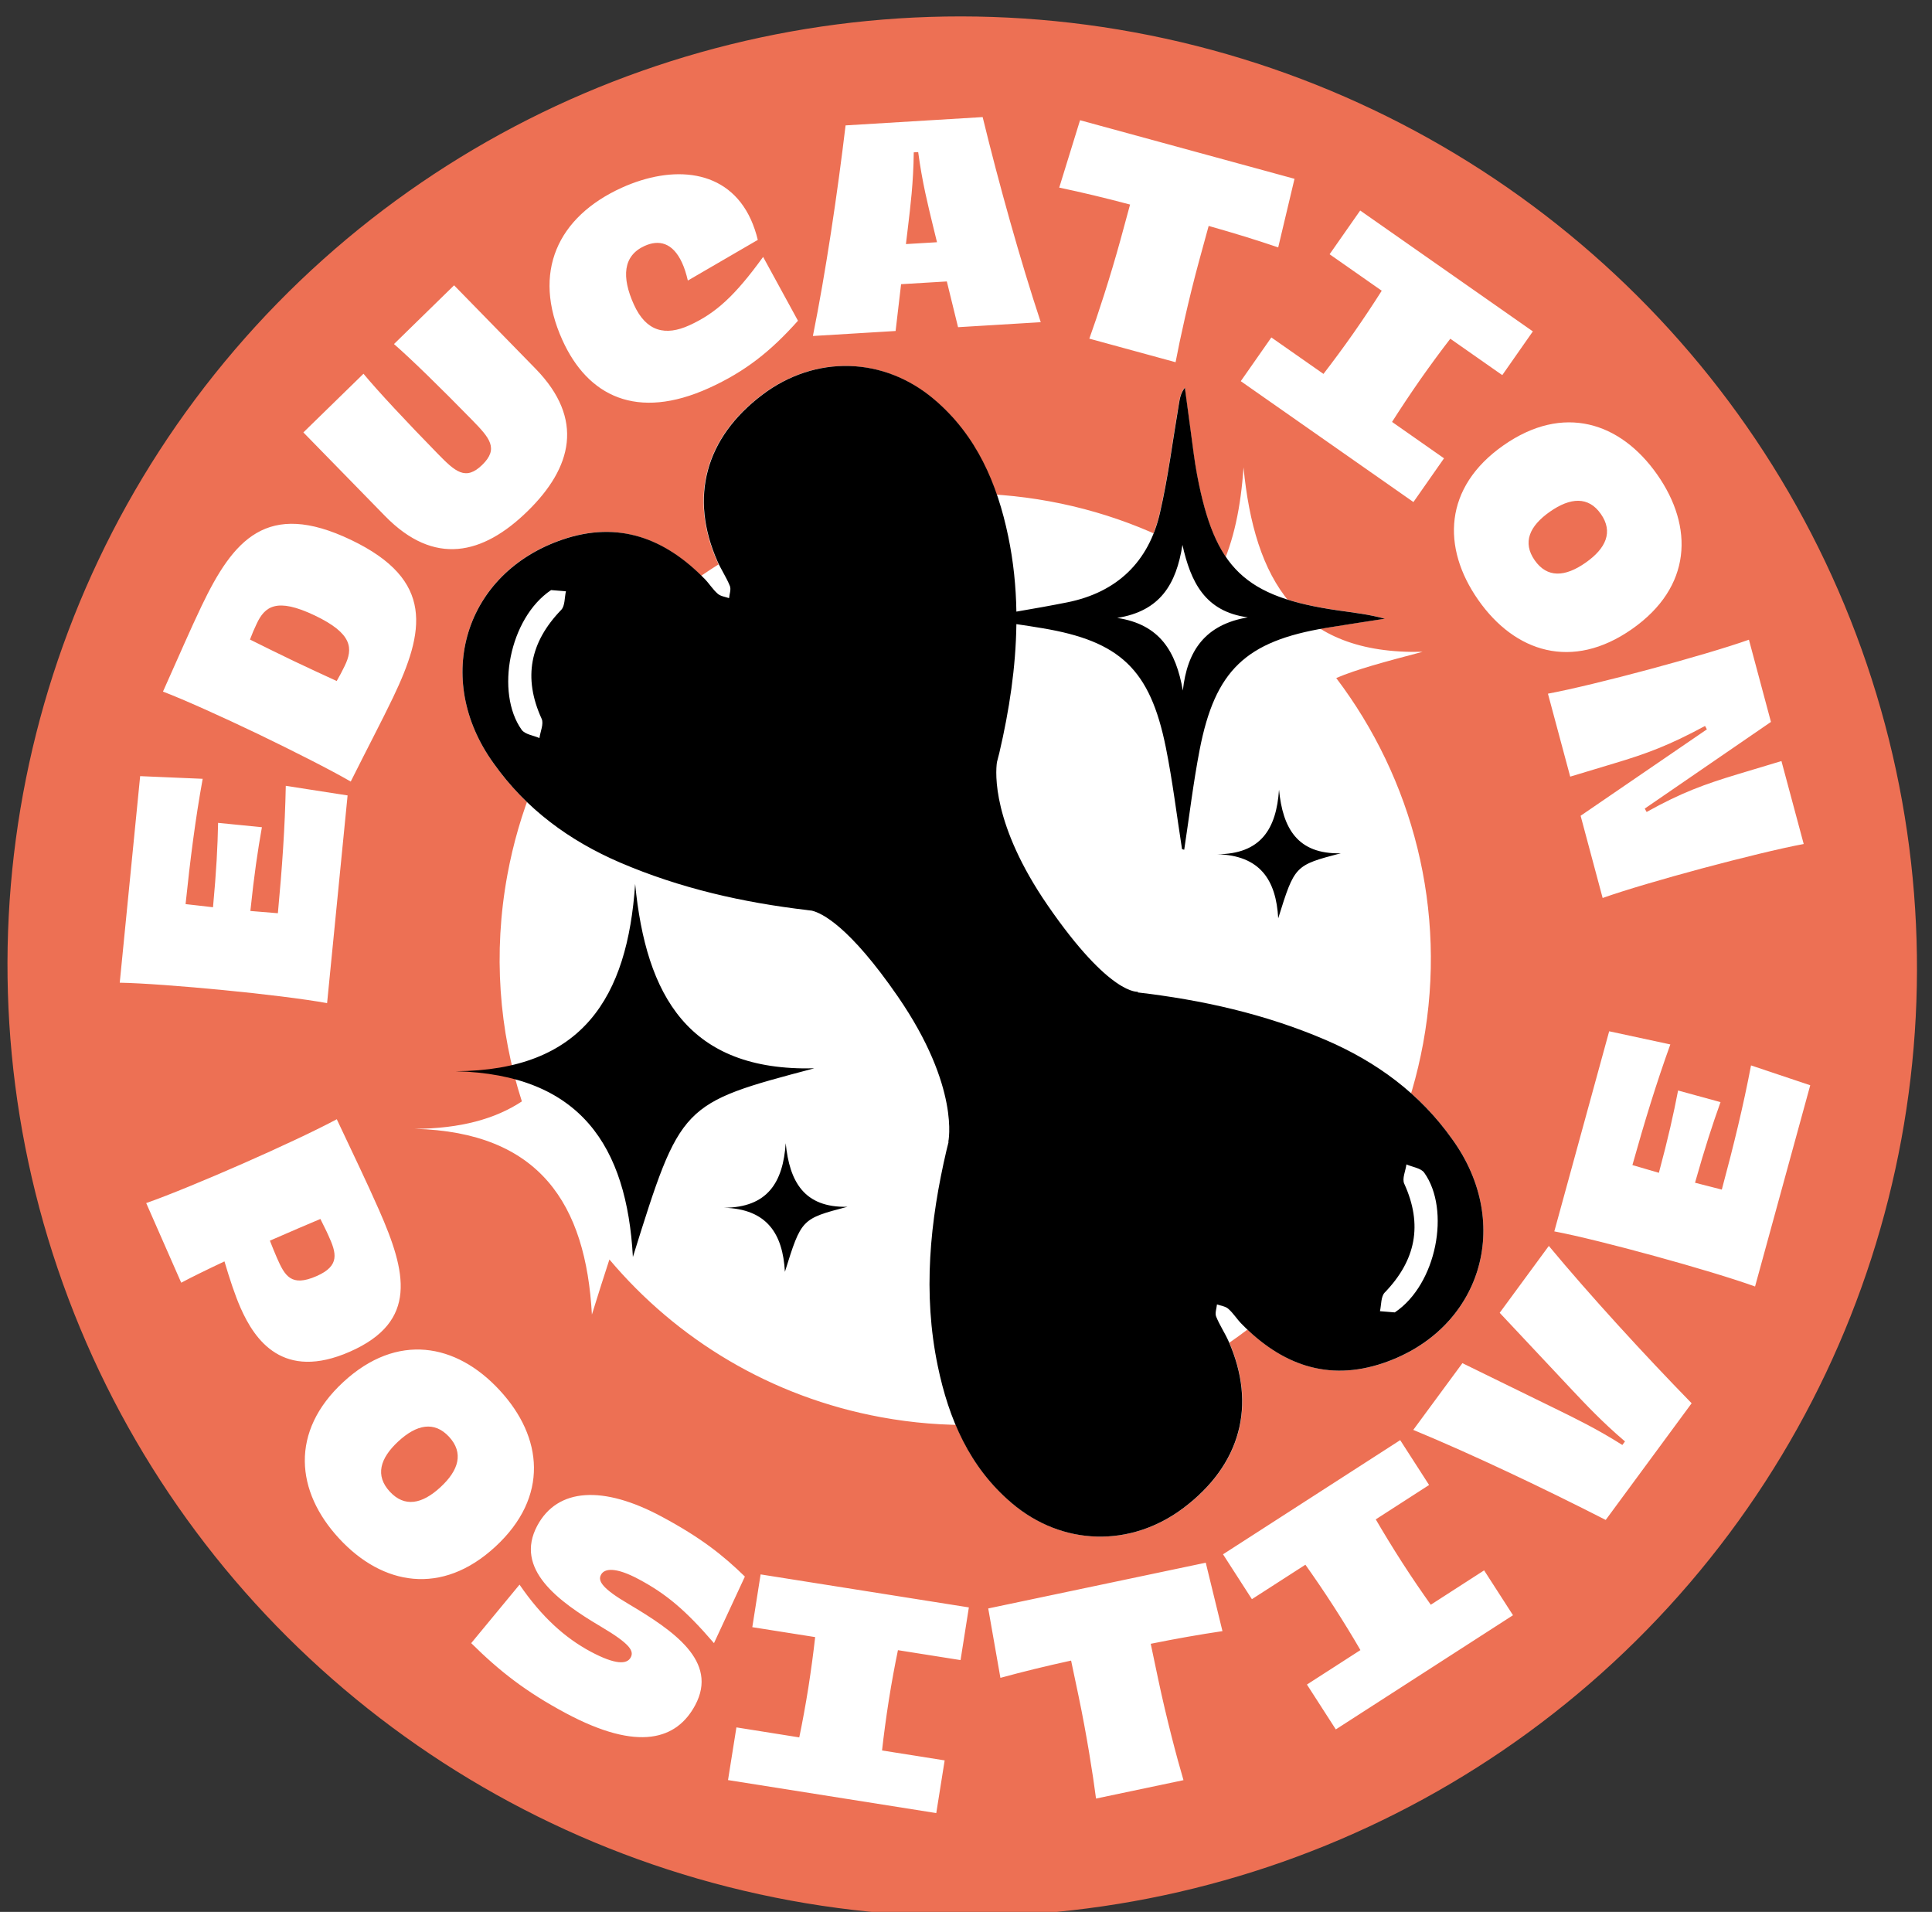 <?xml version="1.0" encoding="UTF-8"?> <svg xmlns="http://www.w3.org/2000/svg" xmlns:xlink="http://www.w3.org/1999/xlink" version="1.1" id="Calque_1" x="0px" y="0px" viewBox="0 0 239.45 236.95" style="enable-background:new 0 0 239.45 236.95;" xml:space="preserve"><rect x="0" y="0" width="239.45" height="236.95" fill="#333333" stroke="none"/> <style type="text/css"> .st0{fill:#ED7054;} .st1{fill:#FFFFFF;} .st2{fill:none;stroke:#FFFFFF;stroke-width:4;stroke-linecap:round;stroke-miterlimit:10;} </style> <ellipse transform="matrix(0.181 -0.984 0.984 0.181 -20.185 215.35)" class="st0" cx="119.17" cy="119.79" rx="117.65" ry="118.29"></ellipse> <circle class="st1" cx="110.1" cy="133.78" r="3.99"></circle> <circle class="st1" cx="116.19" cy="100.69" r="3.99"></circle> <path class="st2" d="M121.45,130.38c3.47-2.68,6.35-6.32,7.08-10.31c0.68-3.68-0.81-8.63-2.85-11.89"></path> <path class="st1" d="M61.18,94.6c4,5.65,9.38,9.59,15.65,12.29c12.66,5.45,26.1,6.66,39.67,6.93c0.66,0.01,1.73-1.11,1.97-1.9 c1.89-6.18,3.89-12.35,5.36-18.64c2.07-8.83,2.97-17.79,1.09-26.8c-1.36-6.55-3.92-12.52-9.16-16.97 c-6.28-5.34-14.76-5.54-21.31-0.59c-7.07,5.34-9.07,12.72-5.57,20.64c0.46,1.04,1.12,2.01,1.54,3.06c0.17,0.42-0.05,1-0.1,1.51 c-0.48-0.17-1.06-0.23-1.41-0.55c-0.61-0.53-1.05-1.26-1.62-1.84c-4.92-5.04-10.68-7.23-17.61-4.87C57.59,71,53.59,84.1,61.18,94.6z "></path> <path class="st1" d="M68.3,73.14c0.25,0.02,1.05,0.09,1.84,0.15c-0.18,0.78-0.11,1.8-0.58,2.3c-3.86,3.99-4.76,8.4-2.43,13.5 c0.29,0.63-0.17,1.59-0.27,2.39c-0.75-0.33-1.8-0.45-2.21-1.03C61.37,85.85,63.11,76.62,68.3,73.14z"></path> <path class="st1" d="M179.99,141.19c-4-5.65-9.38-9.59-15.65-12.29c-12.66-5.45-26.1-6.66-39.67-6.93c-0.66-0.01-1.73,1.11-1.97,1.9 c-1.89,6.18-3.89,12.35-5.36,18.64c-2.07,8.83-2.97,17.79-1.09,26.8c1.36,6.55,3.92,12.52,9.16,16.97 c6.28,5.34,14.76,5.54,21.31,0.59c7.07-5.34,9.07-12.72,5.57-20.64c-0.46-1.04-1.12-2.01-1.54-3.06c-0.17-0.42,0.05-1,0.1-1.51 c0.48,0.17,1.06,0.23,1.41,0.55c0.61,0.53,1.05,1.26,1.62,1.84c4.92,5.04,10.68,7.23,17.61,4.87 C183.58,164.78,187.58,151.68,179.99,141.19z"></path> <path class="st1" d="M172.87,162.65c-0.25-0.02-1.05-0.09-1.84-0.15c0.18-0.78,0.11-1.8,0.58-2.3c3.86-3.99,4.76-8.4,2.43-13.5 c-0.29-0.63,0.17-1.59,0.27-2.39c0.75,0.33,1.8,0.45,2.21,1.03C179.8,149.94,178.07,159.17,172.87,162.65z"></path> <path class="st1" d="M40.54,124.32l2.54-25.74l-7.66-1.19c-0.1,5.09-0.45,10.15-0.98,15.79l-3.41-0.28 c0.47-4.5,0.91-7.46,1.43-10.38l-5.43-0.54c-0.06,2.97-0.21,5.95-0.63,10.46c-1.18-0.15-2.33-0.26-3.4-0.39 c0.58-5.57,1.21-10.52,2.12-15.53l-7.75-0.33l-2.53,25.6c2.82,0.05,7.97,0.44,12.88,0.92C32.52,123.17,37.68,123.8,40.54,124.32z M43.47,96.86c2.14-4.28,3.85-7.51,5.23-10.39c3.93-8.21,5.21-14.58-5.2-19.56c-10.43-4.99-14.59-0.01-18.52,8.2 c-1.38,2.88-2.82,6.23-4.78,10.6c2.64,1.01,7.34,3.13,11.79,5.26C36.32,93.06,40.95,95.4,43.47,96.86z M31.8,77.33 c1.01-2.18,2.48-3.31,7.22-1.05c4.71,2.25,4.75,4.11,3.69,6.27c-0.29,0.6-0.61,1.22-0.98,1.85c-1.66-0.76-3.56-1.64-5.39-2.51 c-1.83-0.88-3.7-1.8-5.36-2.63C31.24,78.57,31.51,77.93,31.8,77.33z M65.38,63.36c5.54-5.41,7.08-11.42,1.01-17.65L56.28,35.36 l-7.45,7.28c2.13,1.85,5.82,5.46,9.69,9.42c2.17,2.22,3.32,3.53,1.25,5.55s-3.35,0.84-5.52-1.38c-3.87-3.96-7.4-7.74-9.2-9.91 l-7.45,7.27l10.11,10.35C53.82,70.2,59.84,68.77,65.38,63.36z M87.87,48.09c4.49-2.04,7.65-4.55,11.03-8.34l-4.32-7.91 c-3.47,4.79-5.85,6.98-9.15,8.48c-2.93,1.33-5.33,0.82-6.87-2.58c-1.54-3.41-1.34-6.05,1.33-7.26c1.74-0.79,3.48-0.46,4.65,2.1 c0.28,0.61,0.51,1.33,0.71,2.19l8.67-5.04c-0.22-0.92-0.52-1.77-0.85-2.51c-2.89-6.37-9.76-6.78-16-3.96 c-7.98,3.62-11.16,10.51-7.37,18.88C72.85,49.11,78.94,52.14,87.87,48.09z M111.68,35.22l5.67-0.34l1.39,5.67l10.25-0.62 c-2.52-7.6-5.2-17.2-7.2-25.42l-16.99,1.03c-1,8.4-2.47,18.25-4.05,26.1l10.25-0.62L111.68,35.22z M112.55,27.99 c0.27-2.28,0.66-5.36,0.7-9.11l0.55-0.03c0.49,3.72,1.25,6.72,1.79,8.96l0.54,2.21l-3.85,0.23L112.55,27.99z M138.89,29.65 c-1.27,4.64-2.89,9.58-3.88,12.32l10.69,2.92c0.53-2.8,1.62-7.82,2.92-12.58L149.8,28c3.15,0.89,5.82,1.71,8.62,2.66l2.02-8.5 l-26.58-7.26l-2.58,8.35c2.9,0.61,5.61,1.26,8.78,2.1L138.89,29.65z M164.03,46.34l-6.46-4.52l-3.79,5.42l21.4,14.98l3.79-5.42 l-6.44-4.51c0.98-1.55,2.23-3.43,3.49-5.24c1.25-1.78,2.59-3.6,3.73-5.07l6.44,4.51l3.79-5.42l-21.4-14.98l-3.79,5.42l6.46,4.52 c-0.98,1.55-2.22,3.43-3.49,5.24C166.51,43.06,165.16,44.87,164.03,46.34z M183.21,74.35c4.54,6.49,11.65,8.8,19.06,3.61 c7.44-5.21,7.67-12.66,3.12-19.15c-4.54-6.48-11.63-8.82-19.06-3.61C178.92,60.39,178.67,67.87,183.21,74.35z M192.09,63.42 c2.54-1.78,4.78-1.93,6.32,0.28c1.55,2.21,0.65,4.26-1.9,6.04c-2.54,1.78-4.75,1.91-6.3-0.3C188.67,67.23,189.55,65.2,192.09,63.42z M191.85,85.97l2.76,10.28l5.44-1.64c4.09-1.22,6.87-2.26,11.27-4.64l0.23,0.42l-15.65,10.71l2.73,10.19 c2.68-0.96,7.61-2.4,12.37-3.68c4.68-1.25,9.72-2.49,12.55-3.01l-2.76-10.28l-5.45,1.64c-4.08,1.24-6.87,2.23-11.26,4.67l-0.23-0.42 l15.64-10.74l-2.73-10.19c-2.66,0.95-7.61,2.4-12.37,3.68C199.75,84.21,194.71,85.44,191.85,85.97z M43.36,167.52 c8.52-3.75,6.99-9.89,3.63-17.53c-1.53-3.48-3.21-6.95-5.25-11.28c-2.48,1.34-7.16,3.53-11.67,5.51c-4.41,1.94-9.2,3.92-11.95,4.88 l4.34,9.87c1.31-0.7,3.21-1.63,5.36-2.64c0.65,2.19,1.3,4.18,2,5.77C31.58,166.08,35.08,171.16,43.36,167.52z M34.33,155.91 c-0.29-0.66-0.58-1.39-0.88-2.15l0.69-0.3c1.91-0.84,3.89-1.68,5.57-2.39c0.34,0.71,0.71,1.4,0.99,2.04c1,2.19,1.46,3.76-1.46,5.04 C36.08,159.54,35.3,158.11,34.33,155.91z M61.92,172.29c-5.37-5.82-12.71-7.17-19.37-1.01c-6.65,6.14-5.9,13.58-0.52,19.39 c5.37,5.82,12.73,7.15,19.37,1.01C68.07,185.52,67.3,178.1,61.92,172.29z M54.59,184.31c-2.28,2.11-4.45,2.53-6.28,0.55 c-1.83-1.98-1.23-4.11,1.05-6.22c2.28-2.11,4.47-2.55,6.3-0.57C57.49,180.06,56.87,182.21,54.59,184.31z M79.15,195.71 c3.43,1.83,5.83,3.85,9.34,7.93l3.83-8.25c-2.68-2.62-5.44-4.82-10.35-7.45c-7.21-3.86-12.86-3.56-15.38,1.14 c-2.87,5.37,2.56,9.36,7.9,12.52c3.62,2.14,4.11,3.02,3.68,3.81c-0.46,0.87-1.88,0.93-4.97-0.72c-3.17-1.7-6.06-4.29-8.81-8.3 l-5.99,7.25c3.55,3.51,6.8,6.04,11.71,8.67c9.08,4.86,13.79,3.24,16.05-0.98c2.92-5.45-2.71-9.25-8.3-12.57 c-3.18-1.87-3.79-2.82-3.38-3.58C74.91,194.33,76.36,194.22,79.15,195.71z M93.24,201.66l7.79,1.23c-0.2,1.82-0.5,4.06-0.84,6.24 c-0.34,2.15-0.75,4.37-1.13,6.19l-7.79-1.24l-1.04,6.53l25.81,4.09l1.04-6.53l-7.76-1.23c0.2-1.82,0.5-4.06,0.84-6.24 c0.34-2.15,0.75-4.37,1.13-6.19l7.76,1.23l1.03-6.53l-25.81-4.09L93.24,201.66z M149.44,193.67l-26.96,5.67l1.51,8.6 c2.86-0.78,5.56-1.44,8.76-2.14l0.92,4.37c0.99,4.71,1.8,9.84,2.17,12.73l10.84-2.28c-0.81-2.73-2.12-7.7-3.14-12.53l-0.92-4.37 c3.21-0.65,5.96-1.13,8.89-1.57L149.44,193.67z M177.33,198.88c-1.06-1.49-2.34-3.36-3.53-5.21c-1.18-1.83-2.35-3.76-3.29-5.37 l6.61-4.26l-3.58-5.56l-21.96,14.15l3.58,5.56l6.63-4.27c1.06,1.49,2.34,3.36,3.53,5.21c1.18,1.83,2.36,3.76,3.29,5.37l-6.63,4.27 l3.58,5.56l21.96-14.15l-3.58-5.56L177.33,198.88z M185.87,162.7l8.98,9.57c1.58,1.67,3.69,3.94,6.55,6.37l-0.33,0.44 c-3.17-2.01-5.96-3.35-8.03-4.37l-11.79-5.77l-6.09,8.27c7.37,3.05,16.34,7.32,23.85,11.16l10.65-14.46 c-5.89-6.04-12.6-13.36-17.7-19.5L185.87,162.7z M217.02,132.04c-0.95,5-2.15,9.93-3.62,15.39l-3.32-0.85 c1.23-4.35,2.16-7.2,3.16-9.99l-5.26-1.44c-0.56,2.91-1.21,5.83-2.38,10.2c-1.14-0.34-2.26-0.65-3.28-0.96 c1.51-5.39,2.97-10.16,4.7-14.95l-7.58-1.63l-6.8,24.8c2.77,0.52,7.78,1.77,12.53,3.08c4.64,1.27,9.62,2.76,12.35,3.75l6.84-24.94 L217.02,132.04z M176.38,129.32c3.05-16.59-1.33-32.83-10.77-45.29c2.56-1.09,5.94-1.99,10.71-3.25 c-15.61,0.39-20.85-9.04-22.2-22.85c-0.33,4.87-1.21,9.15-2.88,12.66c-6.24-4.09-13.38-7.03-21.17-8.46 c-31.35-5.76-61.43,14.98-67.19,46.32c-1.78,9.7-1.02,19.27,1.8,28.05c-3.28,2.17-7.62,3.37-13.28,3.4 c15.49,0.4,21.21,9.32,21.96,23.02c0.82-2.62,1.52-4.87,2.17-6.83c8.32,9.88,19.99,17.04,33.68,19.55 C140.54,181.4,170.62,160.66,176.38,129.32z"></path> <path class="st1" d="M146.48,105.23c0.09,0.02,0.18,0.04,0.27,0.07c0.63-4.13,1.12-8.28,1.91-12.37 c1.91-9.86,5.71-13.47,15.67-15.12c2.43-0.4,4.86-0.76,7.29-1.14c-1.95-0.54-3.85-0.75-5.74-1.02 c-11.64-1.67-15.33-5.18-17.53-16.78c-0.34-1.79-0.54-3.6-0.79-5.41c-0.25-1.81-0.48-3.61-0.73-5.42c-0.56,0.72-0.63,1.41-0.75,2.1 c-0.76,4.48-1.32,9.01-2.34,13.43c-1.4,6.07-5.33,9.83-11.48,11.07c-3.54,0.71-7.12,1.27-11.16,1.98c3.01,0.45,5.53,0.79,8.04,1.21 c9.67,1.61,13.38,5.11,15.33,14.77C145.31,96.78,145.82,101.02,146.48,105.23z"></path> <path d="M179.99,141.19c-4-5.65-9.38-9.59-15.65-12.29c-7.56-3.25-15.4-4.98-23.37-5.91c0.06-0.05,0.1-0.08,0.1-0.08 s-3.43,0.6-11.21-10.69c-6.91-10.03-6.49-16.45-6.3-17.76c0.1-0.39,0.2-0.78,0.3-1.17c1.23-5.27,2.04-10.59,2.11-15.94 c1.08,0.16,2.14,0.32,3.19,0.5c9.67,1.61,13.38,5.11,15.33,14.77c0.84,4.17,1.35,8.41,2.01,12.62c0.09,0.02,0.18,0.04,0.27,0.07 c0.63-4.13,1.12-8.28,1.91-12.37c1.91-9.86,5.71-13.47,15.67-15.12c2.43-0.4,4.86-0.76,7.29-1.14c-1.95-0.54-3.85-0.75-5.74-1.02 c-11.64-1.67-15.33-5.18-17.53-16.78c-0.34-1.79-0.54-3.6-0.79-5.41c-0.25-1.81-0.48-3.61-0.73-5.42c-0.56,0.72-0.63,1.41-0.75,2.1 c-0.76,4.48-1.32,9.01-2.34,13.43c-1.4,6.07-5.33,9.83-11.48,11.07c-2.06,0.41-4.14,0.78-6.31,1.15c-0.05-3.1-0.36-6.2-1.01-9.32 c-1.36-6.55-3.92-12.52-9.16-16.97c-6.28-5.34-14.76-5.54-21.31-0.59c-7.07,5.34-9.07,12.72-5.57,20.64 c0.46,1.04,1.12,2.01,1.54,3.06c0.17,0.42-0.05,1-0.1,1.51c-0.48-0.17-1.06-0.23-1.41-0.55c-0.61-0.53-1.05-1.26-1.62-1.84 c-4.92-5.04-10.68-7.23-17.61-4.87C57.59,71,53.59,84.1,61.18,94.6c4,5.65,9.38,9.59,15.65,12.29c7.52,3.23,15.31,4.97,23.24,5.9 c0,0-0.01,0.01-0.01,0.01s0.02,0,0.06,0c0.17,0.02,0.33,0.04,0.5,0.06c1.26,0.3,4.66,1.95,10.65,10.63 c7.78,11.29,6.26,18.03,6.26,18.03l0.04-0.01c-0.08,0.33-0.17,0.67-0.25,1c-2.07,8.83-2.97,17.79-1.09,26.8 c1.36,6.55,3.92,12.52,9.16,16.97c6.28,5.34,14.76,5.54,21.31,0.59c7.07-5.34,9.07-12.72,5.57-20.64c-0.46-1.04-1.12-2.01-1.54-3.06 c-0.17-0.42,0.05-1,0.1-1.51c0.48,0.17,1.06,0.23,1.41,0.55c0.61,0.53,1.05,1.26,1.62,1.84c4.92,5.04,10.68,7.23,17.61,4.87 C183.58,164.78,187.58,151.68,179.99,141.19z M146.55,67.53c1.03,4.59,2.78,8.26,8.1,8.98c-5.27,0.9-7.51,4.11-8.05,9.07 c-0.85-4.85-2.85-8.2-8.14-9C143.8,75.74,145.79,72.39,146.55,67.53z M69.56,75.58c-3.86,3.99-4.76,8.4-2.43,13.5 c0.29,0.63-0.17,1.59-0.27,2.39c-0.75-0.33-1.8-0.45-2.21-1.03c-3.27-4.6-1.54-13.83,3.65-17.31c0.25,0.02,1.05,0.09,1.84,0.15 C69.96,74.07,70.03,75.09,69.56,75.58z M172.87,162.65c-0.25-0.02-1.05-0.09-1.84-0.15c0.18-0.78,0.11-1.8,0.58-2.3 c3.86-3.99,4.76-8.4,2.43-13.5c-0.29-0.63,0.17-1.59,0.27-2.39c0.75,0.33,1.8,0.45,2.21,1.03 C179.8,149.94,178.07,159.17,172.87,162.65z M78.72,109.55c-0.95,14.05-6.5,23.13-22.24,23.21c15.49,0.4,21.21,9.32,21.96,23.02 c5.94-19.01,5.94-19.01,22.48-23.38C85.3,132.79,80.06,123.36,78.72,109.55z M97.38,141.68c-0.33,4.85-2.24,7.98-7.67,8 c5.34,0.14,7.31,3.21,7.57,7.94c2.05-6.56,2.05-6.56,7.75-8.06C99.66,149.69,97.85,146.44,97.38,141.68z M158.52,97.87 c-0.33,4.85-2.24,7.98-7.67,8c5.34,0.14,7.31,3.21,7.57,7.94c2.05-6.56,2.05-6.56,7.75-8.06 C160.79,105.88,158.98,102.63,158.52,97.87z"></path> </svg> 